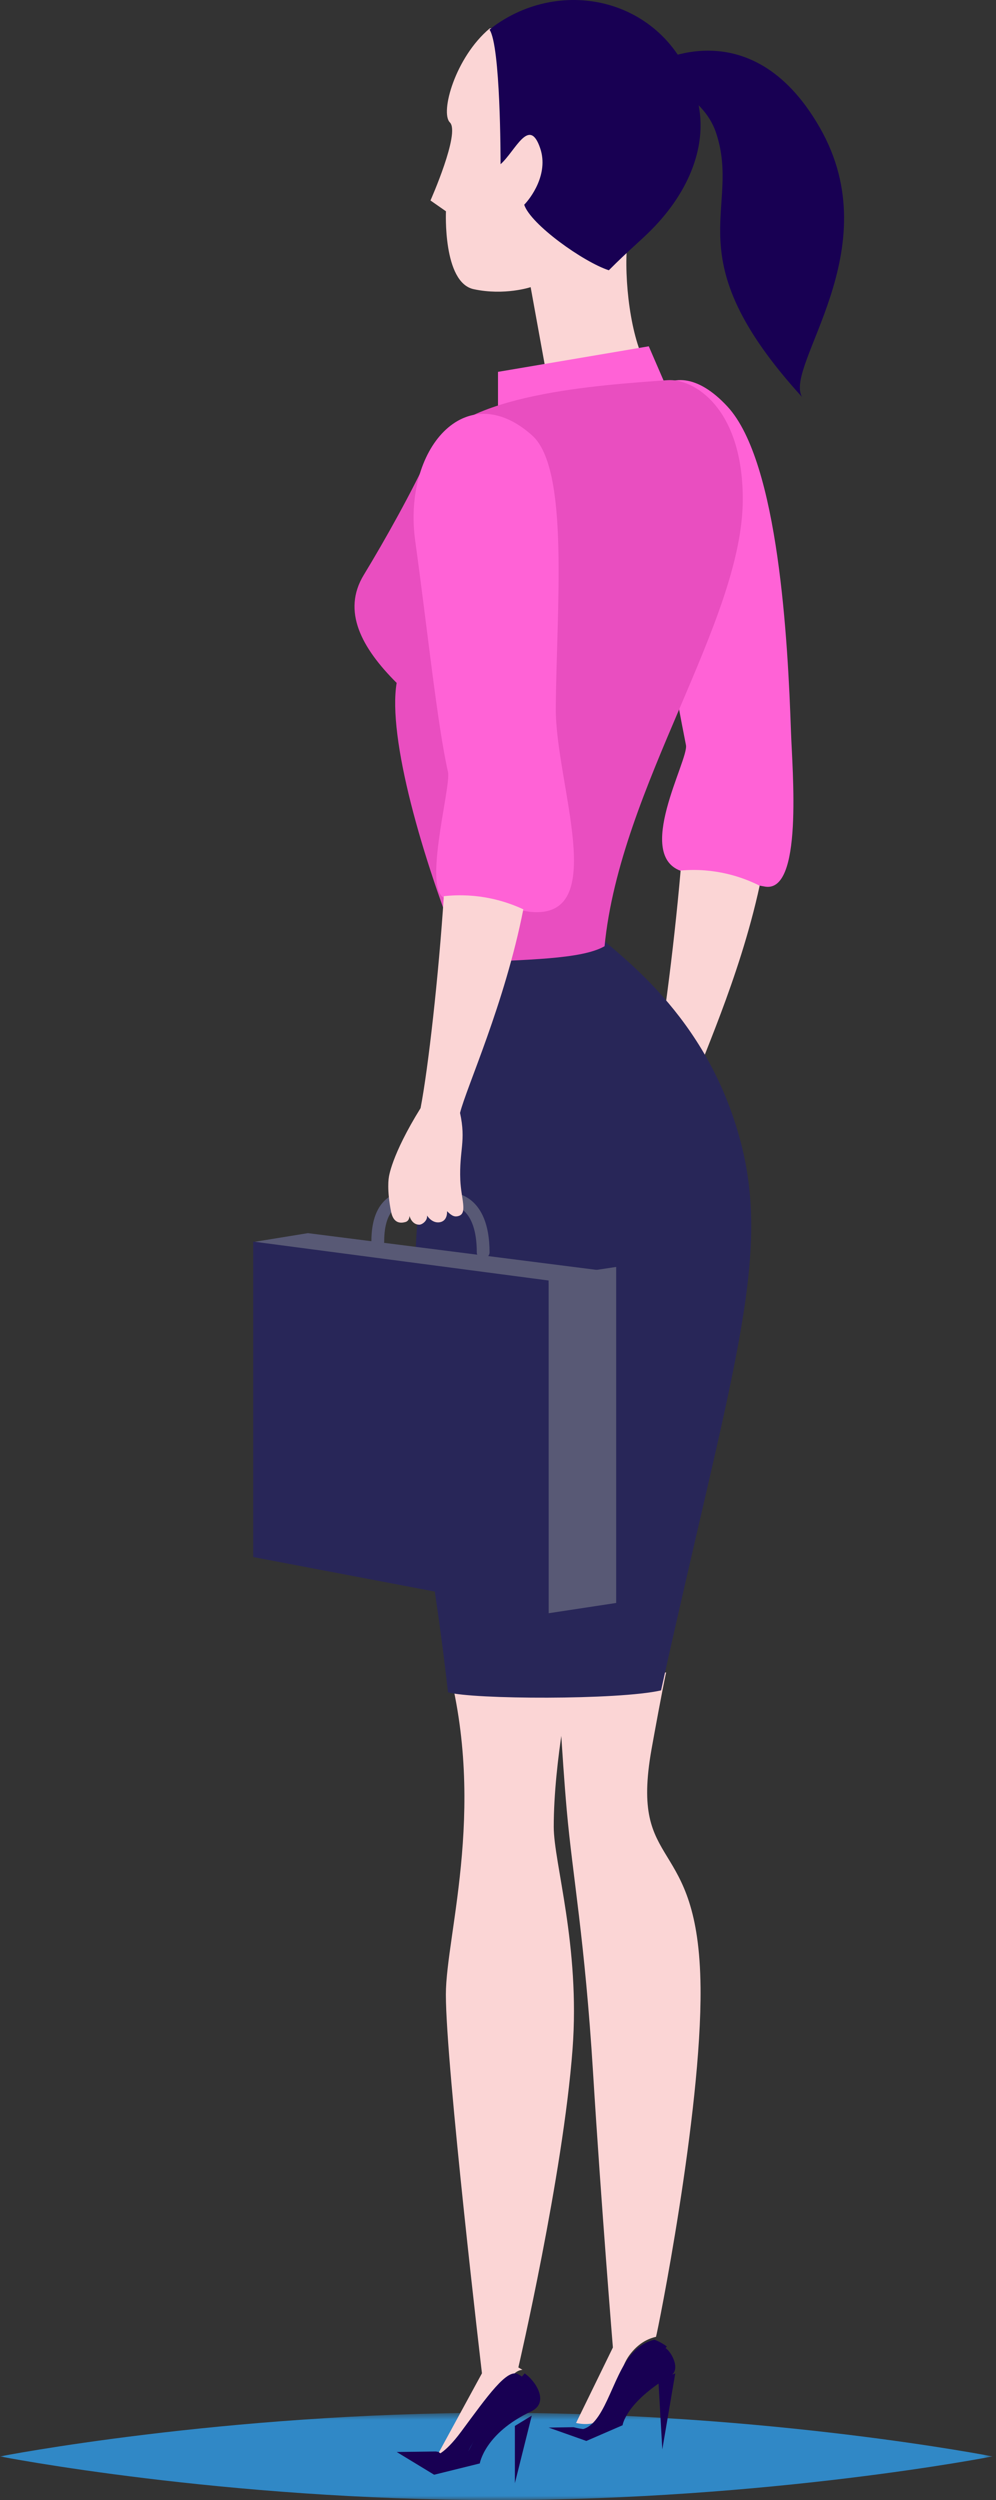 <?xml version="1.0" encoding="UTF-8"?>
<svg width="118px" height="296px" viewBox="0 0 118 296" version="1.1" xmlns="http://www.w3.org/2000/svg" xmlns:xlink="http://www.w3.org/1999/xlink">
    <rect x="0" y="0" width="118" height="296" fill="#333333" stroke="none"/>
    <!-- Generator: Sketch 53.2 (72643) - https://sketchapp.com -->
    <title>Group 50</title>
    <desc>Created with Sketch.</desc>
    <defs>
        <polygon id="path-1" points="0.001 0.668 117.578 0.668 117.578 11 0.001 11"></polygon>
    </defs>
    <g id="Prestations" stroke="none" stroke-width="1" fill="none" fill-rule="evenodd">
        <g id="1440" transform="translate(-1022, -3929)">
            <g id="Group-50" transform="translate(1022, 3929)">
                <g id="Group-3" transform="translate(0, 285)">
                    <mask id="mask-2" fill="white">
                        <use xlink:href="#path-1"></use>
                    </mask>
                    <g id="Clip-2"></g>
                    <path d="M117.579,5.832 C117.579,5.832 91.258,11 58.79,11 C26.319,11 0.001,5.832 0.001,5.832 C0.001,5.832 26.319,0.668 58.79,0.668 C91.258,0.668 117.579,5.832 117.579,5.832" id="Fill-1" fill="#3088C6" mask="url(#mask-2)"></path>
                </g>
                <path d="M77,7.773 C77,7.773 88.817,0.6 97.125,15.111 C105.439,29.626 92.859,43.224 95.015,47 C79.739,30.222 87.927,24.965 84.829,15.707 C83.264,11.019 77.527,9.341 77.527,9.341 L77,7.773 Z" id="Fill-4" fill="#180053"></path>
                <path d="M64.163,46.85 C64.453,46.531 64.733,46.218 65.028,45.89 L62.868,33.997 C62.868,33.997 59.789,35.026 56.117,34.238 C52.449,33.448 52.834,25.016 52.834,25.016 L51,23.736 C51,23.736 54.555,15.739 53.299,14.495 C52.12,13.328 53.935,6.792 58.004,3.376 C59.704,3.132 69.503,-0.065 73.011,17.645 C73.626,20.745 78.694,17.802 74.256,29.487 C73.968,34.25 74.973,41.183 77,43.843 C70.085,46.822 66.263,47.31 64.163,46.85" id="Fill-6" fill="#FBD5D5"></path>
                <path d="M79,45.943 L76.862,41 L59,44.027 L59,53 C59,53 69.628,43.619 79,45.943" id="Fill-8" fill="#FF62D6"></path>
                <path d="M67.956,287.371 C69.444,287.777 72.726,288.12 73.85,285.514 C74.712,283.516 77.203,280.139 78.857,278 C79.621,278.546 80.652,280.553 79.448,281.295 C74.095,284.468 73.759,287.142 73.759,287.142 L69.466,289 L65,287.418 L67.956,287.371 Z" id="Fill-10" fill="#180053"></path>
                <polygon id="Fill-12" fill="#180053" points="63 286 61 294 61 287.225"></polygon>
                <path d="M51.643,290.246 C53.637,290.553 54.664,292.031 55.841,289.553 C56.928,287.285 60.172,283.29 62.159,281 C63.428,281.866 65.167,284.453 62.9,285.519 C57.414,288.107 56.843,291.662 56.843,291.662 L51.433,293 L47,290.307 L51.643,290.246 Z" id="Fill-14" fill="#180053"></path>
                <polygon id="Fill-16" fill="#180053" points="80 281 78.466 290 78 281.792"></polygon>
                <path d="M74.586,278.821 C72.388,281.767 73.444,287.963 68.248,286.873 L72.612,277.935 C72.612,277.935 71.23,261.082 70.26,245.361 C69.288,229.635 67.843,222.154 67.15,214.367 C66.53,207.397 66.23,199.938 66,198.968 C69.785,198.962 74.275,199.115 78.919,198 C78.445,200.179 77.487,205.439 77.191,207.093 C74.551,221.935 82.813,216.782 82.997,235.341 C83.144,250.153 77.873,276.271 77.719,276.673 C76.738,276.891 75.599,277.463 74.586,278.821" id="Fill-18" fill="#FBD5D5"></path>
                <path d="M74.42,279.239 C75.438,277.824 76.584,277.227 77.571,277 L77.561,277.021 C77.561,277.021 78.271,277.271 79,277.812 C77.338,280.053 74.833,283.593 73.968,285.689 C72.839,288.419 69.49,288.161 68,287.732 L68.043,287.634 C71.293,288.239 72.208,282.31 74.42,279.239" id="Fill-20" fill="#180053"></path>
                <path d="M81.269,88.219 C80.125,82.54 77.643,68.337 75.376,57.437 C73.481,48.365 79.01,40.374 86.189,48.14 C92.27,54.714 93.344,76.074 93.708,86.572 C93.865,91.267 95.185,105.926 90.544,104.954 L80.902,103.189 C74.998,101.463 81.624,89.955 81.269,88.219" id="Fill-22" fill="#FF62D6"></path>
                <path d="M73.002,137.426 C73.098,135.575 73.698,133.992 77.331,128.36 C78.347,123.604 79.812,112.57 80.637,103.068 C84.704,102.71 87.961,103.836 90,104.863 C87.548,116.137 82.801,125.977 81.977,129.043 C82.639,132.477 81.769,133.459 81.831,137.094 C81.875,139.3 84.386,143.672 83.318,143.986 C82.866,144.115 81.143,140.99 80.204,139.681 C80.204,139.681 83.334,146.309 81.947,146.706 C81.403,146.866 80.163,144.386 78.754,140.491 C78.712,142.224 80.683,147.613 80.068,148.743 C79,150.696 76.836,140.873 76.836,140.873 C76.836,140.873 77.903,147.882 76.829,148.319 C76.307,148.527 75.432,145.786 74.996,141.649 C74.622,138.019 75.429,134.576 75.429,134.576 C75.429,134.576 72.921,138.926 73.002,137.426" id="Fill-24" fill="#FBD5D5"></path>
                <path d="M58.605,284.235 C56.073,287.391 55.812,292.89 52,290.348 L57.099,280.99 C57.099,280.99 52.824,244.644 52.824,236.144 C52.824,228.918 58.019,212.998 52.433,195 C55.58,195.909 62.81,197.965 67.832,197.965 C67.628,199.029 65.604,208.418 65.604,216.3 C65.604,220.544 68.75,230.407 67.832,242.612 C66.703,257.575 61.412,280.299 61.412,280.299 C61.412,280.299 61.612,280.405 61.9,280.579 C60.598,280.674 60.085,282.392 58.605,284.235" id="Fill-26" fill="#FBD5D5"></path>
                <path d="M51.975,291.006 L52.025,290.994 C52.013,290.998 52.003,291.006 52.003,291.006 L51.975,291.006 Z" id="Fill-28" fill="#FFFFFF"></path>
                <path d="M51.028,290.844 L51.189,290.814 L51.201,290.791 C51.52,290.854 52.606,290.632 54.626,287.913 C57.731,283.725 60.143,280.257 61.444,281.138 C61.608,281.236 61.789,281.349 62,281.488 C59.985,283.81 56.679,287.765 55.566,290.063 C54.369,292.562 52.309,292.438 51,290.854 C51,290.854 51.017,290.847 51.028,290.844" id="Fill-30" fill="#180053"></path>
                <path d="M53.076,200.359 C52.628,196.332 52.023,191.742 51.213,186.438 C46.26,154.154 50.526,126.34 55.164,113.547 C62.713,113.159 67.283,111.553 69.978,110 C73.014,112.912 83.778,119.928 87.783,135.318 C91.409,149.239 86.545,162.88 78.318,200.136 C73.265,201.293 55.937,201.206 53.076,200.359" id="Fill-32" fill="#282658"></path>
                <path d="M62.104,24.24 C62.831,23.506 65.029,20.631 64.007,17.579 C62.705,13.687 61.067,17.882 59.304,19.441 C59.304,18.754 59.304,5.448 58,3.518 C58.285,3.274 58.577,3.048 58.885,2.836 C67.621,-3.138 80.04,0.505 82.691,12.084 C83.842,17.095 81.731,22.615 77.176,27.206 C75.836,28.559 74.49,29.629 72.13,32 C69.109,31.013 62.877,26.575 62.104,24.24" id="Fill-34" fill="#180053"></path>
                <path d="M46.993,80.854 C42.845,76.718 40.482,72.367 43.097,68.073 C45.656,63.863 48.845,58.152 50.949,53.582 C54.173,46.567 71.359,45.583 79.068,45.011 C82.195,44.779 88,48.295 88,59.1 C88,73.569 73.466,93.107 71.626,112.029 C71.679,112.085 71.57,111.977 71.626,112.029 C68.888,113.598 62.39,113.609 54.725,114 C54.768,113.877 54.811,113.746 54.855,113.625 C49.946,101.521 45.919,87.292 46.993,80.854" id="Fill-36" fill="#E94EC0"></path>
                <path d="M53.079,91.414 C51.799,85.763 50.612,74.256 49.194,64.051 C47.692,53.213 55.141,44.483 63.047,51.555 C67.503,55.54 65.928,72.08 65.847,83.838 C65.783,92.769 72.388,108.954 62.772,107.956 L53.07,106.408 C49.752,106.408 53.476,93.15 53.079,91.414" id="Fill-38" fill="#FF62D6"></path>
                <polygon id="Fill-40" fill="#585975" points="30 147.053 64.654 152 73 150.645 36.479 146"></polygon>
                <path d="M57.244,149 C56.826,149 56.487,148.673 56.487,148.27 C56.487,142.895 53.703,142.703 53.584,142.697 L49.18,142.525 C49.17,142.52 47.879,142.218 46.881,142.972 C45.989,143.644 45.517,145.024 45.517,146.965 C45.517,147.37 45.177,147.697 44.758,147.697 C44.34,147.697 44,147.37 44,146.965 C44,144.508 44.664,142.773 45.968,141.802 C47.385,140.75 49.056,141.004 49.471,141.09 L53.636,141.235 C53.802,141.238 58,141.385 58,148.27 C58,148.673 57.662,149 57.244,149" id="Fill-42" fill="#585975"></path>
                <polygon id="Fill-44" fill="#282658" points="30 147 30 184.349 65 191 64.995 151.607"></polygon>
                <polygon id="Fill-46" fill="#585975" points="73 189.785 65.005 191 65 151.207 73 150"></polygon>
                <path d="M49.827,131.197 C50.739,126.475 51.964,115.528 52.583,106.106 C56.645,105.661 59.937,106.697 62,107.662 C59.792,118.871 55.263,128.713 54.502,131.765 C55.238,135.143 54.392,136.136 54.534,139.729 C54.627,141.915 55.407,143.634 54.34,143.966 C53.894,144.109 53.545,143.992 52.963,143.398 C52.963,143.398 53.064,144.443 52.225,144.682 C51.679,144.835 51.062,144.607 50.589,143.914 C50.683,144.508 50.017,145 49.678,145 C48.756,145 48.512,143.951 48.512,143.951 C48.512,143.951 48.534,144.536 48.038,144.682 C47.495,144.835 46.62,144.894 46.335,143.471 C45.806,140.835 46.062,139.431 46.062,139.431 C46.062,139.431 46.316,136.853 49.827,131.197" id="Fill-48" fill="#FBD5D5"></path>
            </g>
        </g>
    </g>
</svg>